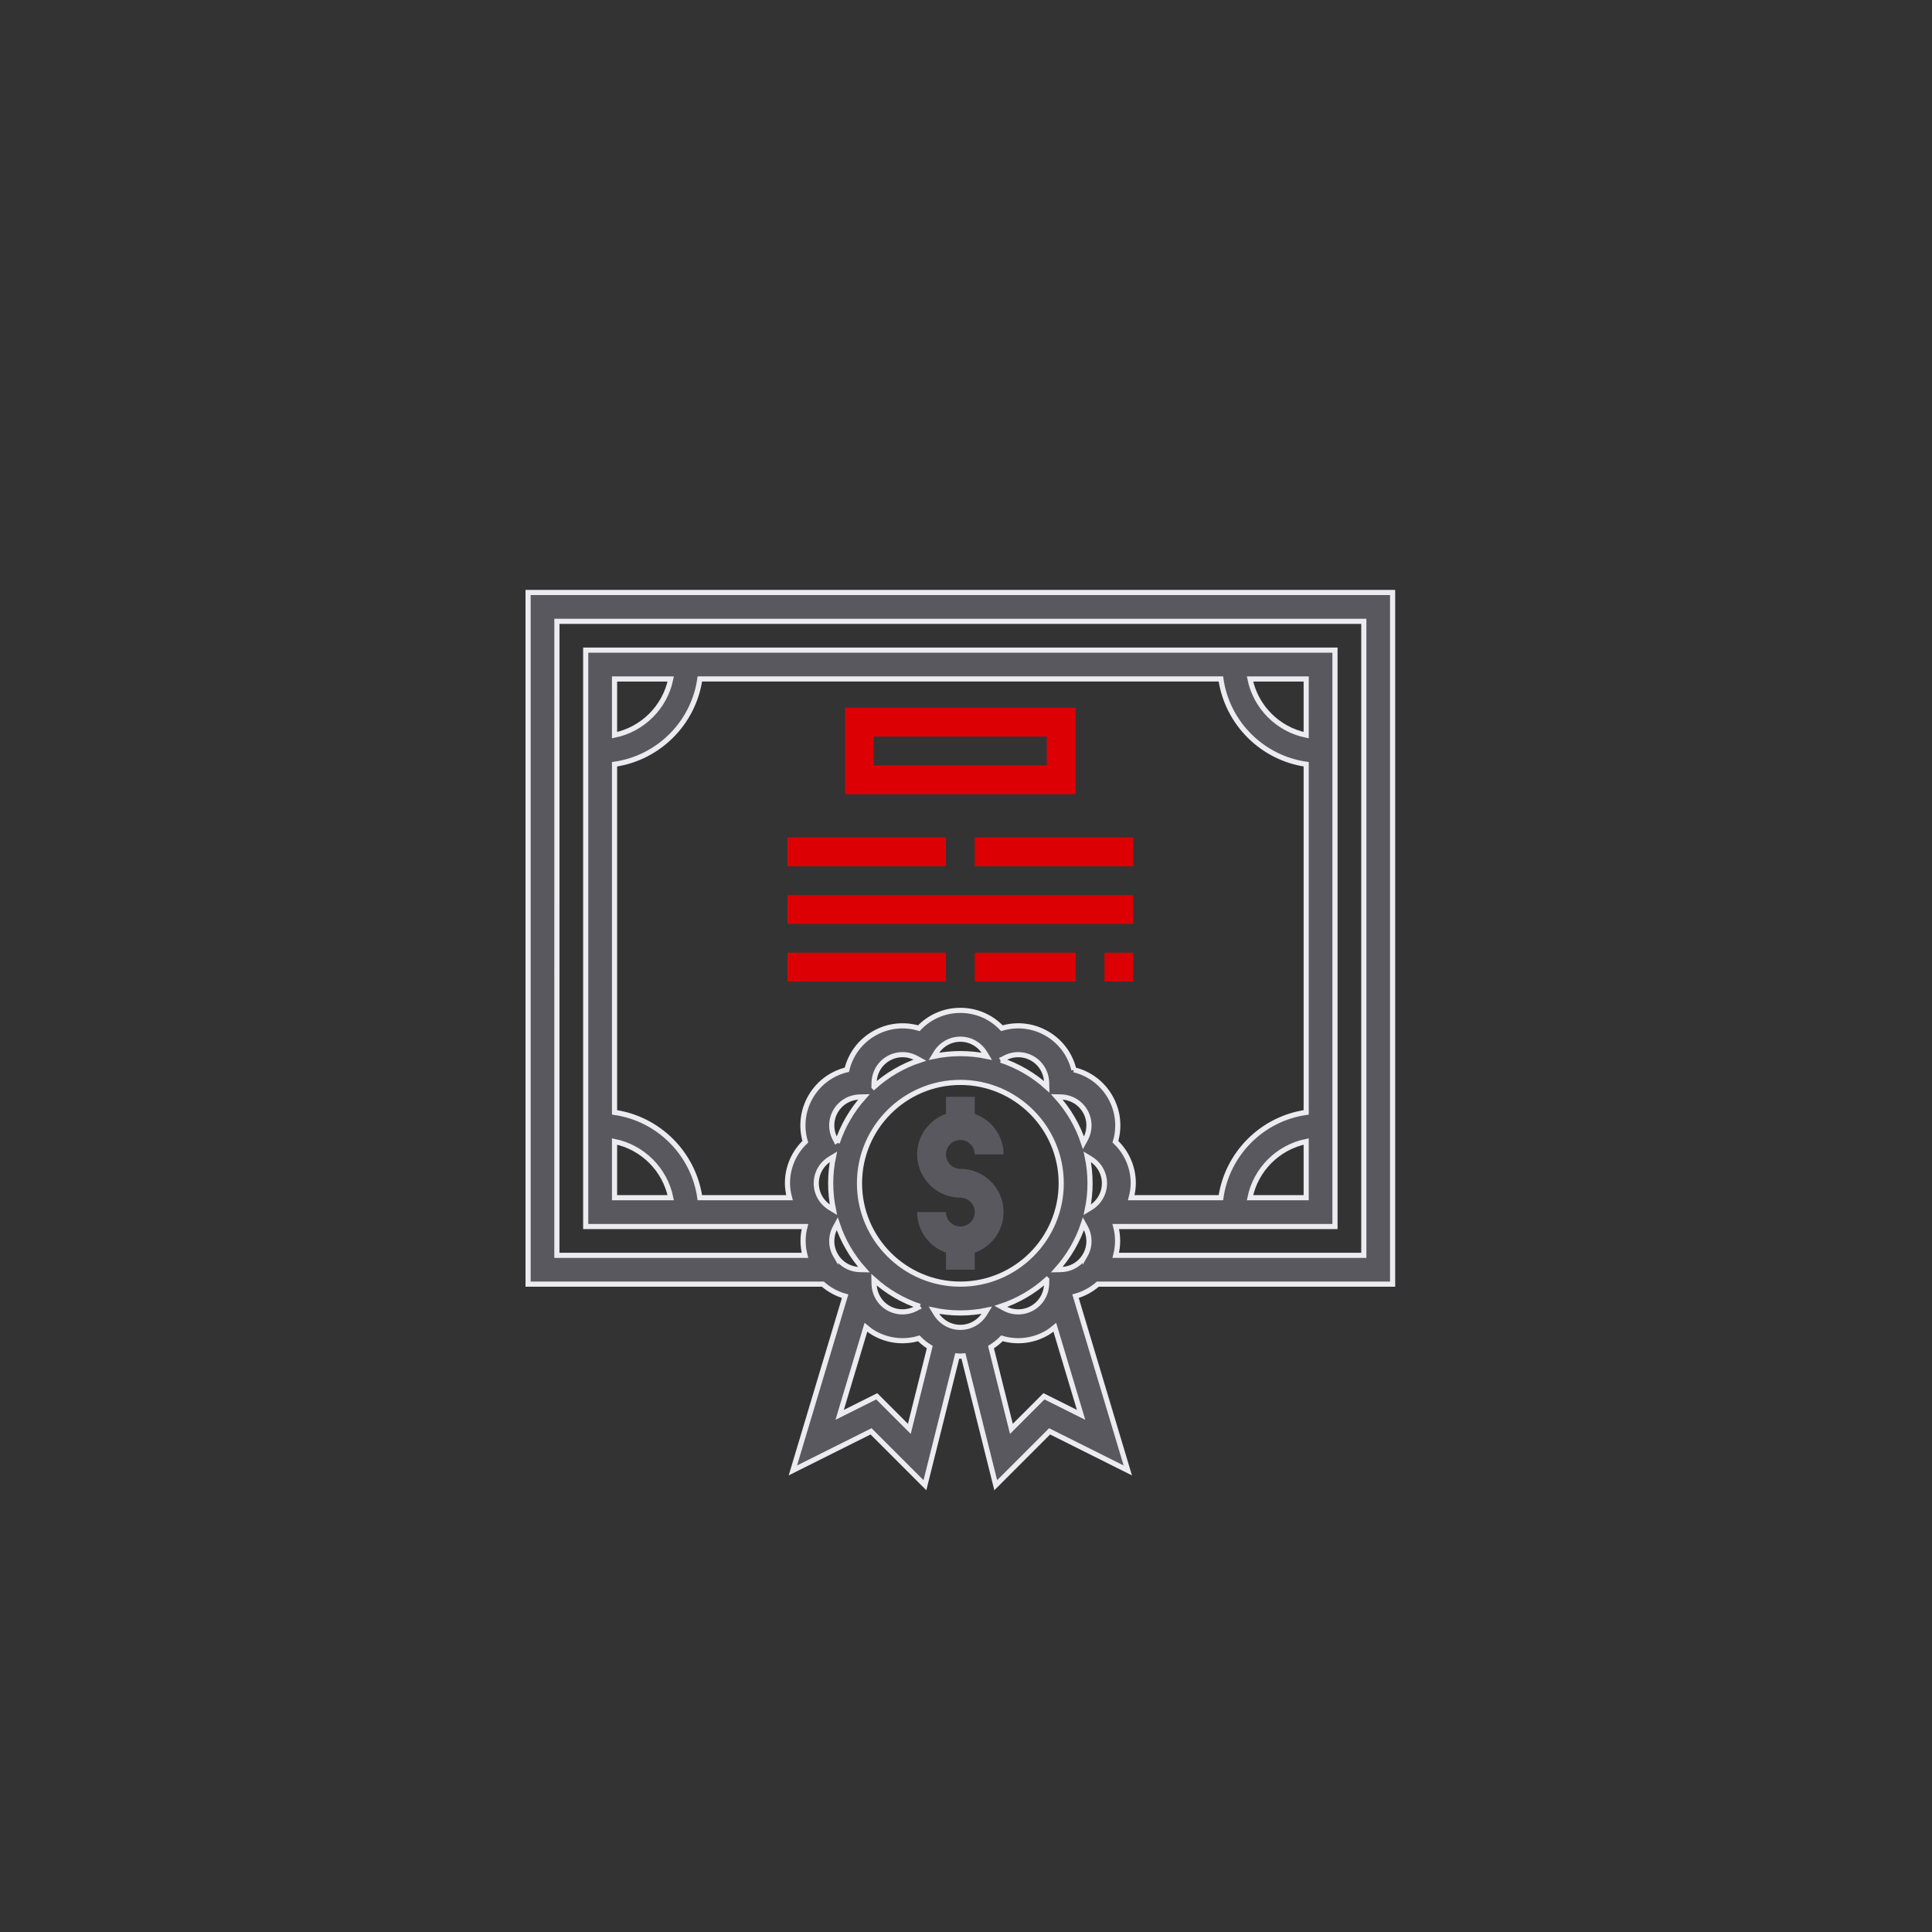 <svg height="150" viewBox="0 0 150 150" width="150" xmlns="http://www.w3.org/2000/svg"><rect x="0" y="0" width="150" height="150" fill="#333333" stroke="none"/><g fill="none" transform="translate(41 46)"><g fill="#dc0005"><path d="m42.511 8.95h-17.9v6.712h17.9zm-2.237 4.475h-13.425v-2.237h13.425z"/><path d="m20.137 19.018h12.306v2.237h-12.306z"/><path d="m34.68 19.018h12.306v2.237h-12.306z"/><path d="m20.137 27.968h12.306v2.237h-12.306z"/><path d="m44.749 27.968h2.237v2.237h-2.237z"/><path d="m34.68 27.968h7.831v2.237h-7.831z"/><path d="m20.137 23.493h26.849v2.237h-26.849z"/></g><path d="m67.123 53.699v-53.699h-67.123v53.699h22.882c.501.436 1.086.76 1.734.936l-4.058 13.529 6.07-3.035 4.183 4.183 2.51-10.044c.081.004.158.025.239.025.082 0 .159-.02.239-.025l2.51 10.044 4.183-4.183 6.07 3.035-4.059-13.529c.648-.177 1.234-.5 1.735-.936zm-24.002-10.975c-.44-1.334-1.153-2.541-2.071-3.564l.308.007c.795.017 1.504.431 1.893 1.106.39.676.395 1.496.012 2.193zm-9.559 10.975c-4.318 0-7.831-3.513-7.831-7.831s3.513-7.831 7.831-7.831c4.318 0 7.831 3.513 7.831 7.831s-3.513 7.831-7.831 7.831zm6.707-.343-.007.308c-.017.795-.431 1.504-1.106 1.893-.676.389-1.497.396-2.193.012l-.257-.141c1.334-.441 2.541-1.155 3.563-2.072zm-9.85 2.072-.257.141c-.698.383-1.518.377-2.193-.011-.676-.39-1.09-1.099-1.106-1.894l-.007-.308c1.023.917 2.23 1.631 3.563 2.072zm-6.416-12.703-.141-.257c-.383-.697-.378-1.517.011-2.193.39-.676 1.099-1.09 1.894-1.106l.308-.007c-.917 1.023-1.631 2.23-2.072 3.563zm2.853-4.344.007-.308c.017-.795.431-1.504 1.106-1.893.676-.39 1.496-.396 2.193-.012l.257.141c-1.334.441-2.541 1.155-3.563 2.072zm4.654-2.369.148-.244c.413-.68 1.124-1.086 1.905-1.086.781 0 1.492.406 1.905 1.086l.148.244c-.662-.138-1.349-.211-2.053-.211s-1.391.074-2.053.211zm5.196.298.257-.141c.696-.384 1.517-.378 2.193.011.676.39 1.09 1.099 1.106 1.894l.007.308c-1.023-.917-2.23-1.631-3.563-2.072zm5.67.746c-.282-1.179-1.027-2.193-2.101-2.814-1.074-.62-2.324-.758-3.487-.413-.833-.879-1.986-1.385-3.225-1.385-1.24 0-2.392.506-3.225 1.386-1.162-.345-2.412-.208-3.487.413-1.074.62-1.819 1.633-2.101 2.812-1.179.282-2.193 1.027-2.814 2.101-.62 1.074-.758 2.325-.413 3.487-.879.833-1.385 1.986-1.385 3.225 0 .386.065.757.159 1.119h-6.961c-.493-3.422-3.201-6.131-6.623-6.623v-27.028c3.422-.493 6.131-3.201 6.623-6.623h40.453c.493 3.422 3.201 6.131 6.623 6.623v27.028c-3.422.493-6.131 3.201-6.623 6.623h-6.961c.094-.361.159-.733.159-1.119 0-1.24-.506-2.392-1.386-3.225.346-1.162.208-2.412-.413-3.487-.62-1.074-1.633-1.819-2.812-2.101zm-35.663 5.57c2.188.446 3.916 2.174 4.362 4.362h-4.362zm0-31.55v-4.362h4.362c-.446 2.188-2.174 3.916-4.362 4.362zm53.699 0c-2.188-.446-3.916-2.174-4.362-4.362h4.362zm0 31.55v4.362h-4.362c.446-2.188 2.174-3.916 4.362-4.362zm-58.174-40.387h62.648v49.224h-19.26c.19-.734.196-1.499 0-2.237h17.022v-44.749h-58.174v44.749h17.022c-.196.738-.19 1.504 0 2.237h-19.26zm20.137 43.63c0-.781.406-1.492 1.086-1.905l.244-.148c-.138.662-.211 1.349-.211 2.053s.074 1.391.211 2.053l-.244-.148c-.68-.413-1.086-1.124-1.086-1.905zm1.499 5.594c-.39-.676-.395-1.496-.012-2.193l.141-.257c.44 1.334 1.153 2.541 2.071 3.564l-.308-.007c-.794-.018-1.502-.432-1.892-1.108zm5.726 13.474-2.529-2.529-2.88 1.44 2.039-6.8c.195.162.395.318.62.447 1.074.619 2.322.757 3.487.413.254.267.544.488.85.682zm2.057-8.967-.148-.244c.662.138 1.349.211 2.053.211s1.391-.074 2.053-.211l-.148.244c-.413.68-1.124 1.086-1.905 1.086-.781 0-1.492-.406-1.905-1.086zm8.397 6.437-2.529 2.529-1.586-6.347c.305-.195.596-.414.85-.682 1.162.345 2.412.208 3.487-.413.224-.13.425-.285.62-.446l2.039 6.8zm3.197-10.944c-.39.676-1.099 1.09-1.894 1.106l-.308.007c.917-1.024 1.631-2.23 2.071-3.564l.141.257c.384.698.379 1.518-.01 2.194zm.168-3.541c.138-.662.211-1.349.211-2.053s-.074-1.391-.211-2.053l.244.148c.68.413 1.086 1.124 1.086 1.905s-.406 1.492-1.086 1.905z" fill="#59585f" stroke="#ebebf0" stroke-width=".4"/><path d="m33.562 42.511c.616 0 1.119.502 1.119 1.119h2.237c0-1.457-.939-2.687-2.237-3.15v-1.325h-2.237v1.325c-1.299.463-2.237 1.694-2.237 3.15 0 1.85 1.506 3.356 3.356 3.356.616 0 1.119.502 1.119 1.119 0 .616-.502 1.119-1.119 1.119-.616 0-1.119-.502-1.119-1.119h-2.237c0 1.457.939 2.687 2.237 3.15v1.325h2.237v-1.325c1.299-.463 2.237-1.694 2.237-3.15 0-1.85-1.506-3.356-3.356-3.356-.616 0-1.119-.502-1.119-1.119s.502-1.119 1.119-1.119z" fill="#59585f"/></g></svg>